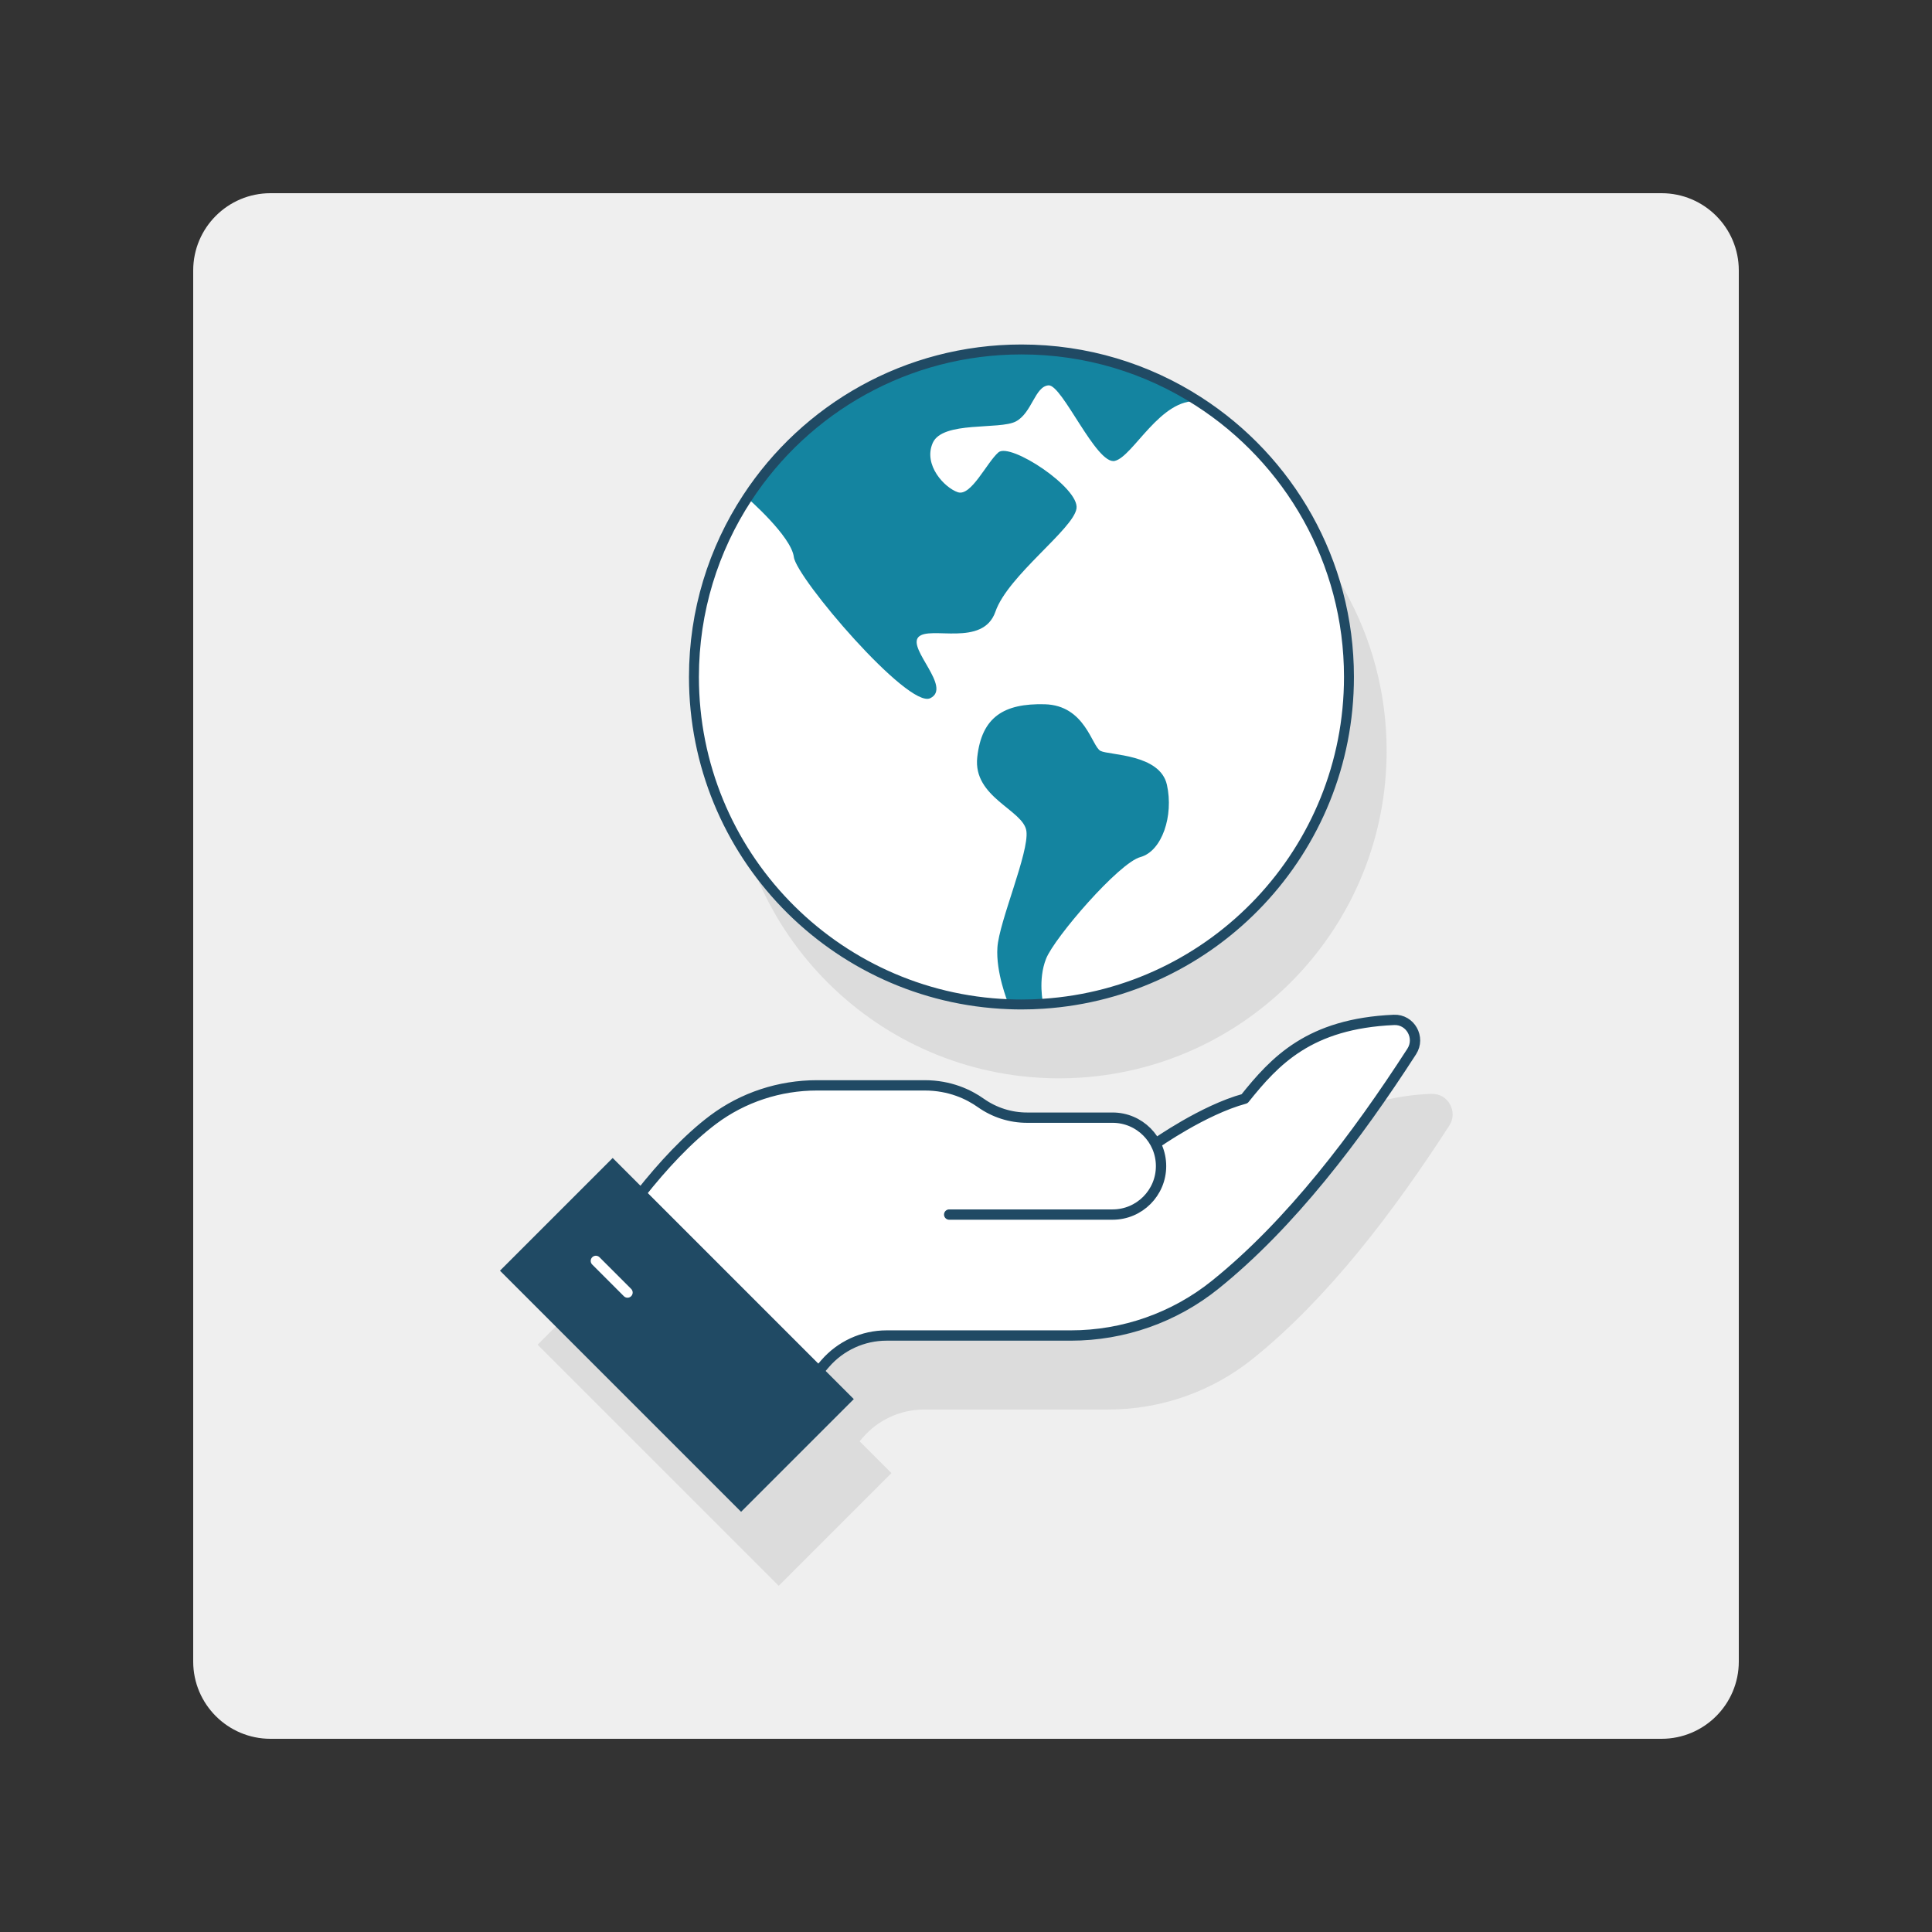 <?xml version="1.0" encoding="UTF-8"?>
<svg id="Layer_1" data-name="Layer 1" xmlns="http://www.w3.org/2000/svg" viewBox="0 0 500 500">
  <rect x="0" y="0" width="500" height="500" fill="#333333" stroke="none"/>
  <defs>
    <style>
      .cls-1 {
        fill: #204a64;
      }

      .cls-2 {
        fill: #efefef;
      }

      .cls-3 {
        fill: #fff;
      }

      .cls-4 {
        stroke: #fff;
      }

      .cls-4, .cls-5 {
        stroke-width: 2.67px;
      }

      .cls-4, .cls-5, .cls-6 {
        fill: none;
        stroke-linecap: round;
        stroke-linejoin: round;
      }

      .cls-7 {
        fill: #1484a0;
      }

      .cls-5, .cls-6 {
        stroke: #204a64;
      }

      .cls-6 {
        stroke-width: 2.57px;
      }

      .cls-8 {
        fill: #dcdcdc;
      }
    </style>
  </defs>
  <path class="cls-2" d="M450,70v360c0,11.04-8.95,20-20,20H70c-11.04,0-20-8.96-20-20V70c0-11.05,8.96-20,20-20h360c11.05,0,20,8.95,20,20Z"/>
  <g>
    <path class="cls-8" d="M270.77,279c1.1.05,2.21.07,3.33.07,1.89,0,3.77-.06,5.62-.19,44.19-2.89,79.14-39.65,79.14-84.57,0-29.96-15.54-56.29-39.01-71.35-13.19-8.49-28.89-13.41-45.75-13.41-29.7,0-55.84,15.28-70.96,38.41-8.73,13.32-13.8,29.25-13.8,46.35,0,45.69,36.16,82.95,81.43,84.69Z"/>
    <path class="cls-8" d="M370.49,283.07c-21.92.95-30.8,10.59-38.64,20.4-10.64,2.88-22.9,11.54-23.04,11.64-.02-.04-.04-.07-.06-.1-.04-.07-.08-.14-.12-.21-.14-.25-.29-.5-.45-.75-.05-.08-.1-.15-.15-.23-.2-.29-.41-.58-.64-.85-.03-.04-.07-.08-.1-.11-.2-.24-.41-.47-.63-.69-.07-.07-.14-.14-.21-.21-.24-.24-.49-.46-.75-.68-.02-.01-.03-.03-.05-.04-.27-.23-.56-.44-.86-.64-.08-.05-.16-.11-.24-.16-.25-.16-.5-.32-.76-.46-.06-.03-.12-.07-.18-.1-.31-.17-.64-.32-.97-.47-.08-.03-.16-.06-.24-.1-.27-.11-.55-.21-.82-.3-.09-.03-.17-.06-.26-.08-.35-.11-.7-.2-1.06-.27-.06-.01-.12-.02-.19-.03-.31-.06-.62-.11-.94-.14-.1-.01-.2-.02-.31-.03-.38-.03-.76-.06-1.14-.06h-22.15c-4.28,0-8.44-1.33-11.94-3.8-3.12-2.21-7.99-4.56-14.55-4.56h-27.86c-9.7,0-19.16,3.09-26.91,8.91-6.17,4.64-12.36,11.23-17.83,18.02l-8.14-8.14-29.17,29.17,62.4,62.4,29.17-29.17-8.23-8.23.79-.92c3.99-4.64,9.81-7.3,15.92-7.3h47.69c13.61,0,26.81-4.64,37.4-13.17,19.51-15.71,36.52-38.2,50.82-60.33,2.31-3.58-.35-8.36-4.61-8.18Z"/>
  </g>
  <g>
    <path class="cls-3" d="M349.11,175.2c0,44.92-34.95,81.68-79.14,84.57-1.85.13-3.73.19-5.62.19-1.12,0-2.23-.02-3.33-.07-45.27-1.74-81.43-39-81.43-84.69,0-17.1,5.07-33.03,13.8-46.35,15.12-23.13,41.26-38.41,70.96-38.41,16.86,0,32.56,4.92,45.75,13.41,23.47,15.06,39.01,41.39,39.01,71.35Z"/>
    <g>
      <path class="cls-7" d="M310.1,103.85c-9.76-.91-16.81,14.28-21.58,15.43-4.77,1.14-13.64-19.84-17.17-19.55-3.53.28-4.26,7.12-8.45,9.34-4.2,2.23-18.95-.19-21.5,5.54-2.54,5.72,3.06,11.63,6.49,12.78,3.43,1.14,7.44-7.63,10.49-10.31,3.05-2.67,20.98,9.16,20.22,14.5-.76,5.34-17.74,17.36-20.98,26.71-3.24,9.34-17.07,3.53-19.93,6.58-2.87,3.05,8.77,13.06,3.05,15.83-5.73,2.77-34.62-31.09-35.29-36.53-.67-5.43-12.06-15.32-12.06-15.32,15.12-23.13,41.26-38.41,70.96-38.41,16.86,0,32.56,4.92,45.75,13.41Z"/>
      <path class="cls-7" d="M295.13,221.81c-5.59,1.52-22.25,20.85-24.41,26.32-2.16,5.47-.75,11.64-.75,11.64-1.85.13-3.73.19-5.62.19-1.12,0-2.23-.02-3.33-.07-.32-.79-3.32-8.33-2.89-14.68.44-6.74,8.26-24.67,7.5-30.14-.76-5.47-13.86-8.65-12.72-19.08,1.15-10.42,6.87-13.99,17.43-13.73,10.55.25,12.2,10.94,14.49,12.08,2.29,1.14,15.39.76,17.17,8.77,1.78,8.02-1.27,17.17-6.87,18.7Z"/>
    </g>
    <path class="cls-6" d="M349.11,175.2c0,44.92-34.95,81.68-79.14,84.57-1.85.13-3.73.19-5.62.19-1.12,0-2.23-.02-3.33-.07-45.27-1.74-81.43-39-81.43-84.69,0-17.1,5.07-33.03,13.8-46.35,15.12-23.13,41.26-38.41,70.96-38.41,16.86,0,32.56,4.92,45.75,13.41,23.47,15.06,39.01,41.39,39.01,71.35Z"/>
  </g>
  <g>
    <g>
      <path class="cls-3" d="M211.76,354.97l1.76-2.04c3.99-4.64,9.81-7.3,15.92-7.3h47.69c13.61,0,26.81-4.64,37.4-13.17,19.51-15.71,36.52-38.2,50.82-60.33,2.31-3.58-.35-8.36-4.61-8.18-21.92.95-30.8,10.59-38.64,20.4-10.7,2.9-23.05,11.64-23.05,11.64h0c-2.09-4.01-6.29-6.74-11.12-6.74h-22.15c-4.28,0-8.44-1.33-11.94-3.8-3.12-2.21-7.99-4.56-14.55-4.56h-27.86c-9.7,0-19.16,3.09-26.91,8.91-6.52,4.89-13.06,11.97-18.74,19.15l45.97,46.02Z"/>
      <path class="cls-5" d="M299.05,295.99s12.35-8.74,23.05-11.64c7.85-9.81,16.73-19.44,38.64-20.4,4.26-.19,6.93,4.59,4.61,8.18-14.3,22.14-31.31,44.62-50.82,60.33-10.6,8.54-23.8,13.17-37.4,13.17h-47.69c-6.12,0-11.93,2.67-15.92,7.3l-1.76,2.04-45.97-46.02c5.68-7.19,12.23-14.26,18.74-19.15,7.76-5.82,17.21-8.91,26.91-8.91h27.86c6.56,0,11.43,2.35,14.55,4.56,3.5,2.47,7.66,3.8,11.94,3.8h22.15c6.92,0,12.54,5.61,12.54,12.54h0c0,6.92-5.61,12.54-12.54,12.54h-42.29"/>
    </g>
    <rect class="cls-1" x="131.05" y="324.84" width="88.25" height="41.25" transform="translate(295.59 -22.68) rotate(45)"/>
    <line class="cls-4" x1="154.21" y1="326.32" x2="162.4" y2="334.51"/>
  </g>
</svg>